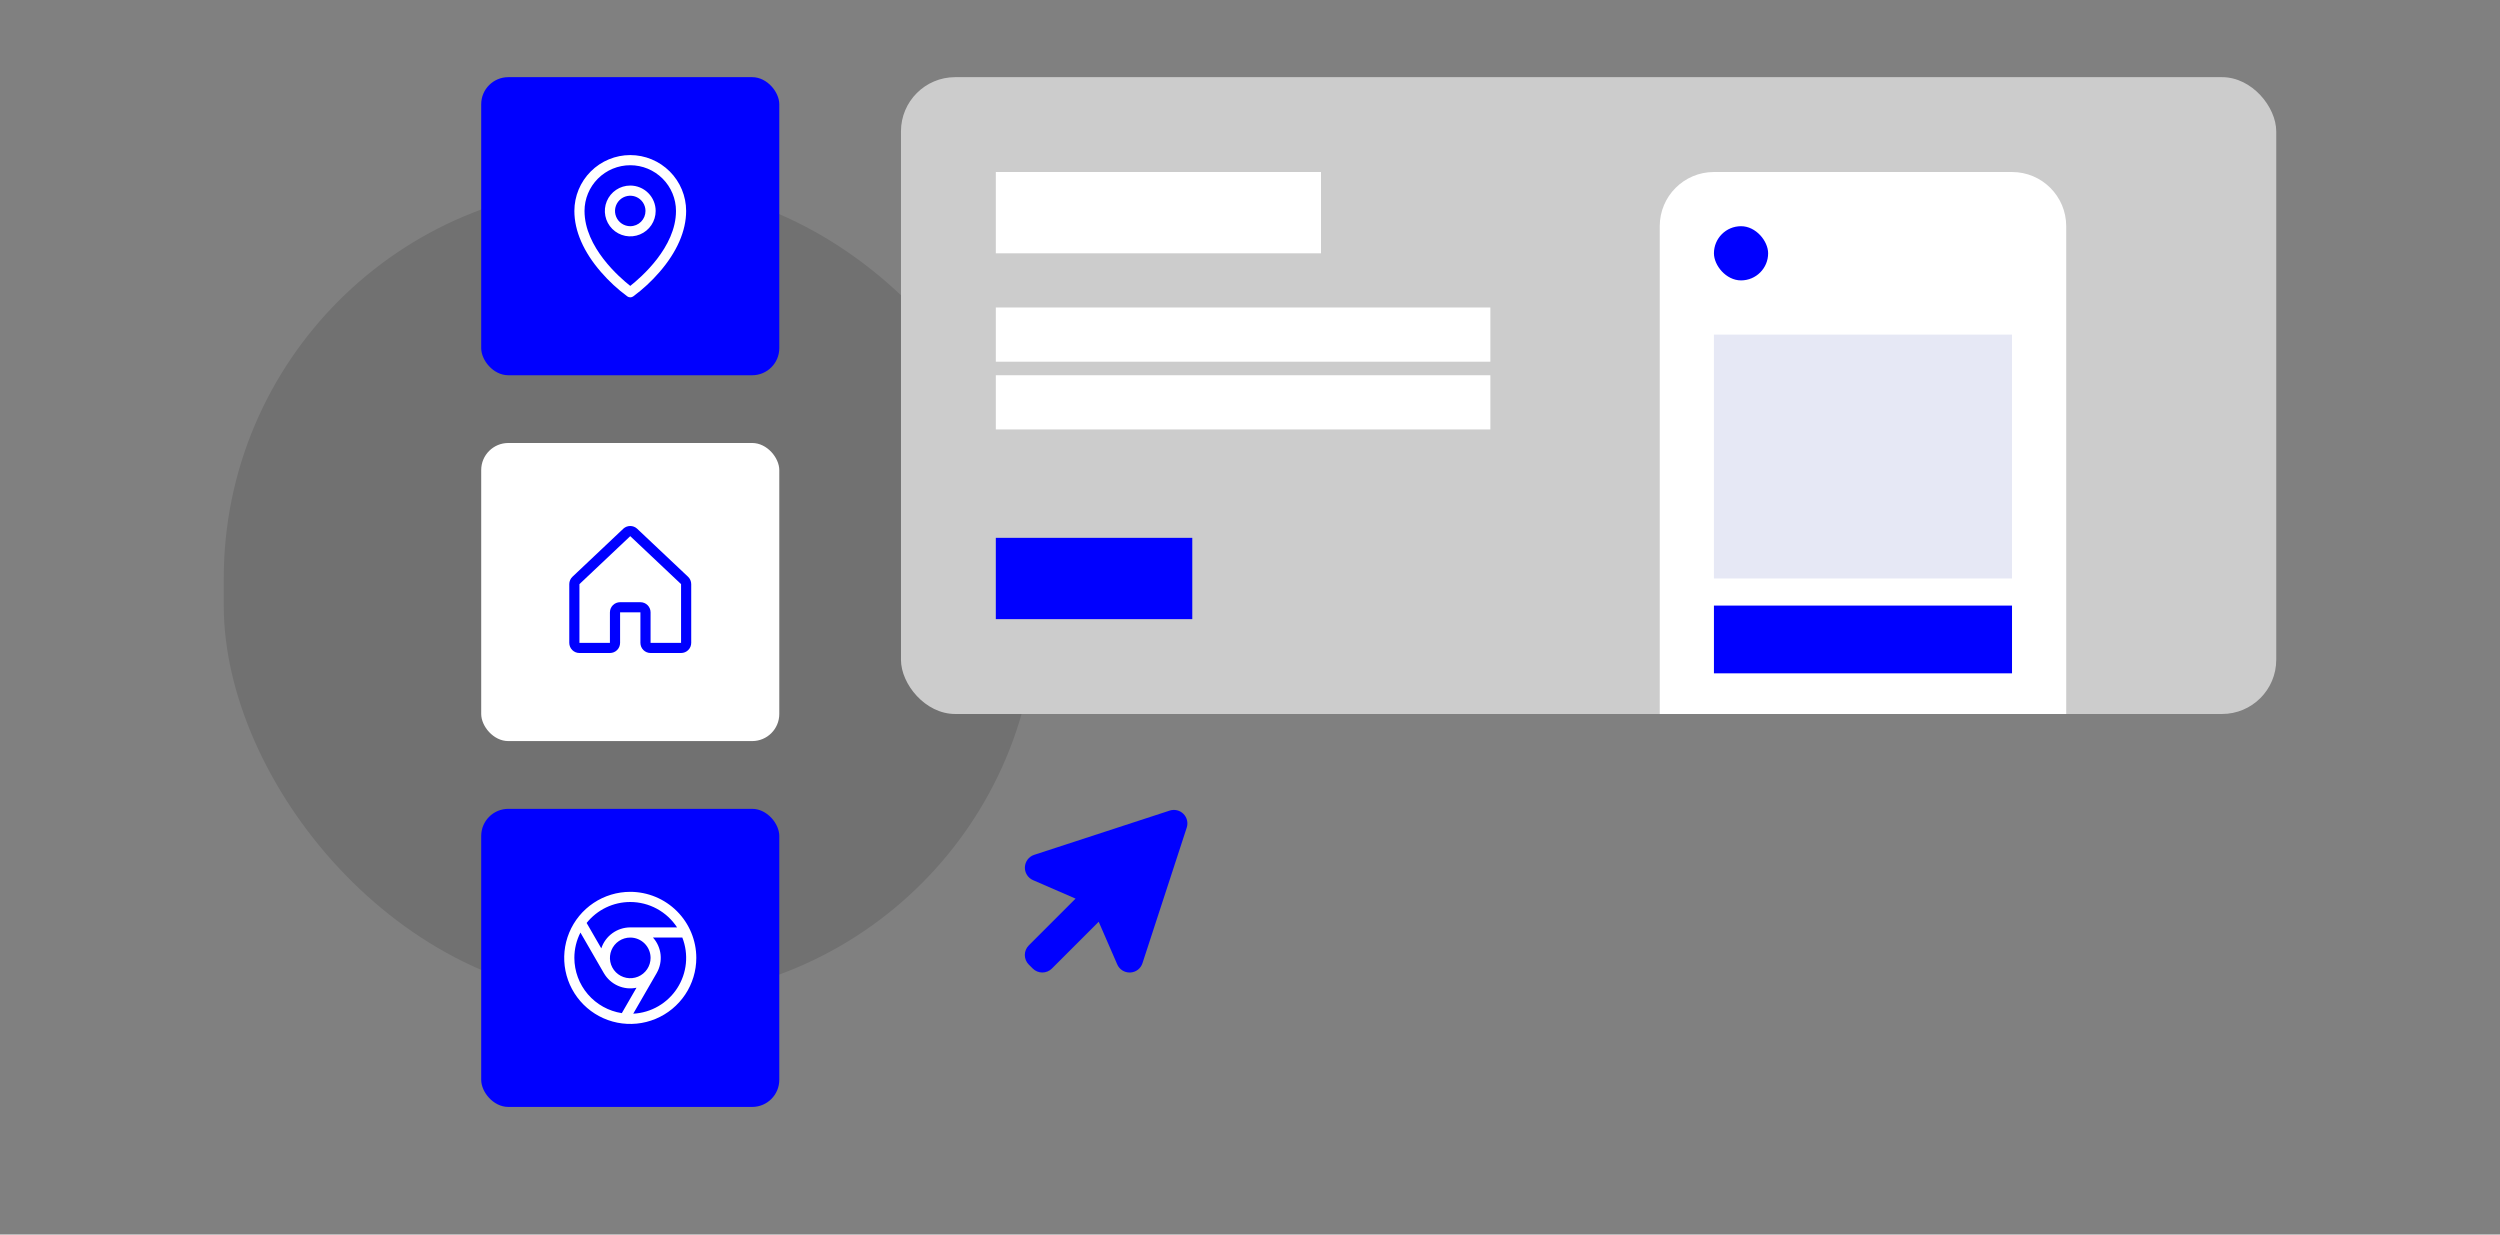 <svg width="324" height="160" viewBox="0 0 324 160" fill="none" xmlns="http://www.w3.org/2000/svg">
<rect x="0" y="0" width="324" height="160" fill="#808080" stroke="none"/>
<rect x="29" y="24.049" width="105.36" height="105.36" rx="50.924" fill="black" fill-opacity="0.12"/>
<rect x="62.364" y="10" width="38.632" height="38.632" rx="3.512" fill="#0000FF"/>
<path d="M81.681 24.048C81.03 24.048 80.393 24.241 79.852 24.603C79.31 24.965 78.888 25.479 78.639 26.081C78.39 26.682 78.325 27.344 78.452 27.983C78.579 28.622 78.892 29.208 79.353 29.669C79.813 30.129 80.4 30.443 81.039 30.57C81.677 30.697 82.339 30.631 82.941 30.382C83.543 30.133 84.057 29.711 84.419 29.17C84.78 28.628 84.974 27.992 84.974 27.34C84.974 26.467 84.627 25.63 84.009 25.012C83.392 24.395 82.554 24.048 81.681 24.048ZM81.681 29.316C81.29 29.316 80.908 29.2 80.584 28.983C80.259 28.766 80.005 28.457 79.856 28.096C79.706 27.735 79.667 27.338 79.743 26.955C79.82 26.572 80.008 26.22 80.284 25.944C80.56 25.667 80.912 25.479 81.296 25.403C81.679 25.327 82.076 25.366 82.437 25.515C82.798 25.665 83.106 25.918 83.324 26.243C83.541 26.568 83.656 26.95 83.656 27.34C83.656 27.864 83.448 28.367 83.078 28.737C82.707 29.108 82.205 29.316 81.681 29.316ZM81.681 20.097C79.761 20.099 77.919 20.863 76.561 22.221C75.204 23.579 74.44 25.42 74.438 27.34C74.438 29.925 75.632 32.664 77.895 35.263C78.911 36.437 80.056 37.495 81.306 38.416C81.417 38.493 81.549 38.535 81.684 38.535C81.82 38.535 81.951 38.493 82.062 38.416C83.311 37.494 84.453 36.437 85.467 35.263C87.727 32.664 88.924 29.925 88.924 27.34C88.922 25.42 88.159 23.579 86.801 22.221C85.443 20.863 83.602 20.099 81.681 20.097ZM81.681 37.053C80.32 35.983 75.754 32.053 75.754 27.34C75.754 25.769 76.379 24.261 77.49 23.15C78.602 22.038 80.109 21.414 81.681 21.414C83.253 21.414 84.76 22.038 85.872 23.15C86.983 24.261 87.608 25.769 87.608 27.34C87.608 32.051 83.042 35.983 81.681 37.053Z" fill="white"/>
<rect x="62.364" y="57.412" width="38.632" height="38.632" rx="3.512" fill="white"/>
<path d="M89.157 74.734L82.572 68.521C82.569 68.518 82.566 68.515 82.563 68.512C82.32 68.291 82.004 68.169 81.677 68.169C81.349 68.169 81.033 68.291 80.79 68.512L80.781 68.521L74.204 74.734C74.07 74.857 73.963 75.007 73.889 75.174C73.816 75.341 73.778 75.521 73.778 75.704V83.313C73.778 83.663 73.917 83.998 74.164 84.245C74.411 84.492 74.746 84.63 75.095 84.63H79.046C79.396 84.63 79.731 84.492 79.978 84.245C80.225 83.998 80.363 83.663 80.363 83.313V79.362H82.997V83.313C82.997 83.663 83.136 83.998 83.383 84.245C83.63 84.492 83.965 84.63 84.314 84.63H88.265C88.615 84.63 88.95 84.492 89.197 84.245C89.444 83.998 89.582 83.663 89.582 83.313V75.704C89.582 75.521 89.545 75.341 89.471 75.174C89.398 75.007 89.291 74.857 89.157 74.734ZM88.265 83.313H84.314V79.362C84.314 79.013 84.176 78.678 83.929 78.431C83.682 78.184 83.347 78.045 82.997 78.045H80.363C80.014 78.045 79.679 78.184 79.432 78.431C79.185 78.678 79.046 79.013 79.046 79.362V83.313H75.095V75.704L75.104 75.695L81.68 69.485L88.257 75.694L88.266 75.702L88.265 83.313Z" fill="#0000FF"/>
<rect x="62.364" y="104.826" width="38.632" height="38.632" rx="3.512" fill="#0000FF"/>
<path d="M81.681 115.582C79.987 115.582 78.332 116.084 76.925 117.024C75.517 117.965 74.42 119.302 73.772 120.866C73.124 122.431 72.954 124.152 73.285 125.812C73.615 127.473 74.43 128.998 75.627 130.196C76.825 131.393 78.35 132.208 80.011 132.538C81.671 132.869 83.392 132.699 84.957 132.051C86.521 131.403 87.858 130.306 88.799 128.898C89.739 127.491 90.241 125.835 90.241 124.142C90.239 121.873 89.336 119.697 87.731 118.092C86.126 116.487 83.95 115.584 81.681 115.582ZM81.681 116.899C82.886 116.899 84.073 117.201 85.132 117.776C86.192 118.351 87.091 119.181 87.749 120.191H81.681C80.849 120.192 80.039 120.455 79.365 120.943C78.691 121.43 78.188 122.118 77.927 122.908L76.027 119.615C76.706 118.767 77.566 118.083 78.544 117.612C79.523 117.142 80.595 116.898 81.681 116.899ZM84.315 124.142C84.315 124.663 84.16 125.173 83.871 125.606C83.581 126.039 83.17 126.376 82.689 126.576C82.207 126.775 81.678 126.827 81.167 126.726C80.656 126.624 80.186 126.373 79.818 126.005C79.45 125.636 79.199 125.167 79.097 124.656C78.996 124.145 79.048 123.616 79.247 123.134C79.447 122.653 79.784 122.242 80.217 121.952C80.65 121.663 81.16 121.508 81.681 121.508C82.379 121.508 83.049 121.786 83.543 122.28C84.037 122.774 84.315 123.444 84.315 124.142ZM74.437 124.142C74.436 123.002 74.706 121.877 75.224 120.861L78.259 126.118C78.264 126.126 78.27 126.133 78.275 126.141C78.693 126.855 79.325 127.419 80.081 127.754C80.837 128.09 81.679 128.18 82.489 128.011L80.588 131.304C78.877 131.04 77.316 130.173 76.188 128.86C75.061 127.547 74.439 125.873 74.437 124.142ZM82.067 131.375L85.102 126.118C85.109 126.106 85.114 126.095 85.121 126.083C85.528 125.365 85.699 124.537 85.611 123.716C85.522 122.895 85.178 122.123 84.627 121.508H88.43C88.847 122.576 89.004 123.727 88.89 124.867C88.775 126.007 88.391 127.104 87.77 128.067C87.149 129.03 86.309 129.832 85.317 130.407C84.326 130.982 83.213 131.314 82.068 131.375H82.067Z" fill="white"/>
<rect x="116.766" y="10" width="178.235" height="82.532" rx="7.024" fill="#CCCCCC"/>
<rect x="129.058" y="22.292" width="42.144" height="10.536" fill="white"/>
<rect x="129.058" y="39.852" width="64.094" height="7.024" fill="white"/>
<rect x="129.058" y="48.632" width="64.094" height="7.024" fill="white"/>
<rect x="129.058" y="69.704" width="25.462" height="10.536" fill="#0000FF"/>
<path d="M215.102 29.316C215.102 25.437 218.246 22.292 222.126 22.292H260.758C264.637 22.292 267.782 25.437 267.782 29.316V92.532H215.102V29.316Z" fill="white"/>
<rect x="222.126" y="29.316" width="7.024" height="7.024" rx="3.512" fill="#0000FF"/>
<rect x="222.126" y="43.364" width="38.632" height="31.608" fill="#E6E8F5"/>
<rect x="222.126" y="78.484" width="38.632" height="8.78" fill="#0000FF"/>
<path d="M133.33 122.525C133.167 122.688 133.038 122.882 132.95 123.095C132.861 123.308 132.816 123.536 132.816 123.767C132.816 123.998 132.861 124.226 132.95 124.439C133.038 124.652 133.167 124.846 133.33 125.009L133.844 125.522C134.007 125.686 134.201 125.815 134.414 125.903C134.627 125.991 134.855 126.037 135.086 126.037C135.316 126.037 135.545 125.991 135.758 125.903C135.971 125.815 136.165 125.686 136.328 125.522L142.391 119.46L144.793 124.985C144.927 125.298 145.151 125.565 145.436 125.752C145.721 125.939 146.055 126.038 146.396 126.037H146.482C146.837 126.022 147.18 125.898 147.463 125.683C147.745 125.467 147.955 125.169 148.063 124.83L153.8 107.261C153.9 106.954 153.914 106.624 153.839 106.31C153.764 105.995 153.603 105.708 153.374 105.479C153.145 105.25 152.858 105.089 152.543 105.014C152.228 104.939 151.899 104.952 151.592 105.053L134.023 110.79C133.687 110.902 133.393 111.113 133.18 111.395C132.966 111.678 132.843 112.018 132.826 112.372C132.809 112.726 132.9 113.076 133.086 113.377C133.272 113.679 133.544 113.917 133.868 114.06L139.393 116.461L133.33 122.525Z" fill="#0000FF"/>
</svg>
